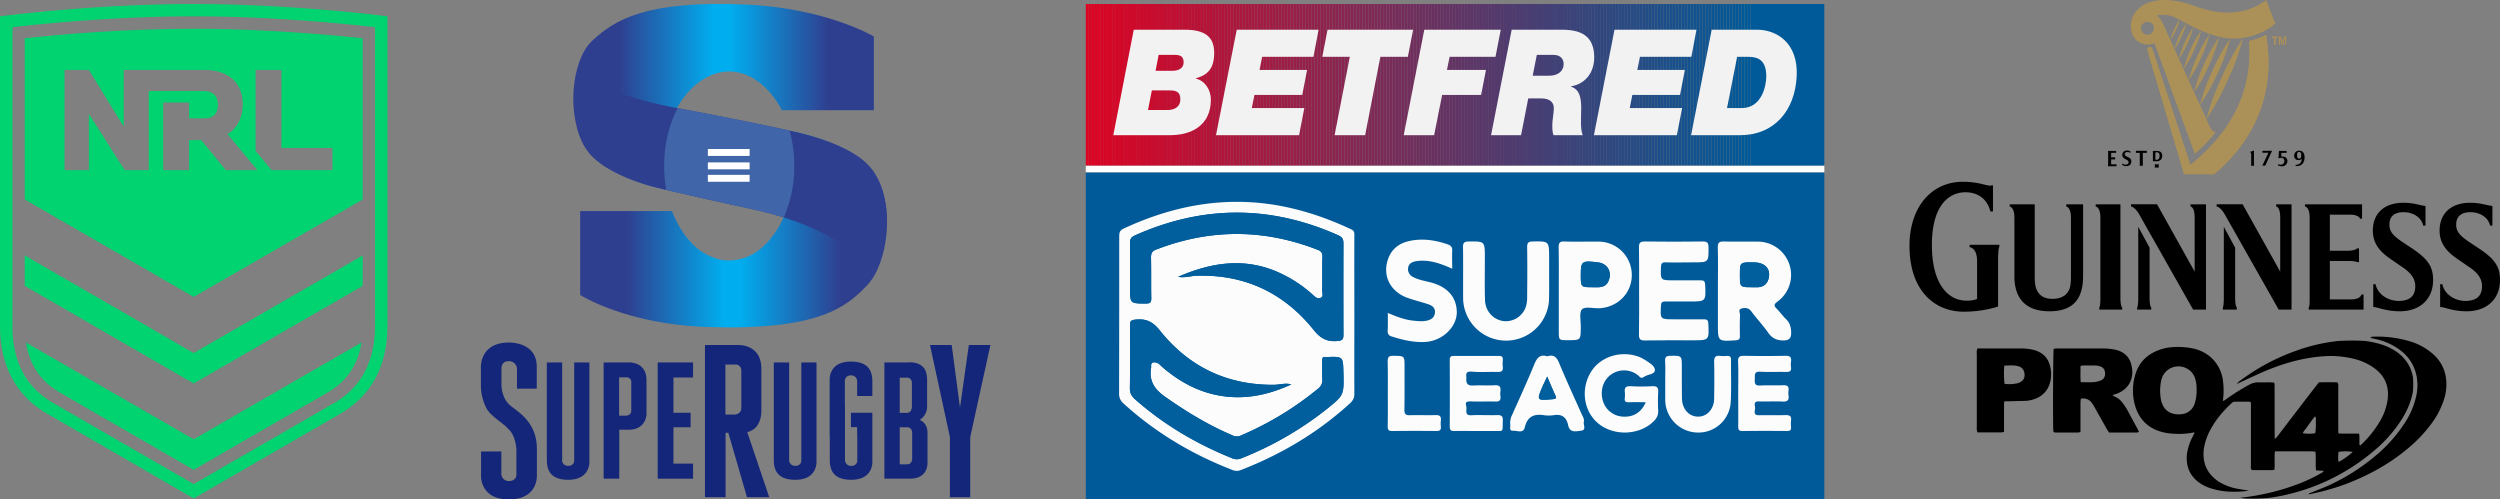 <svg xmlns="http://www.w3.org/2000/svg" xmlns:xlink="http://www.w3.org/1999/xlink" viewBox="0 0 1808.6 361.3"><rect x="0" y="0" width="1808.6" height="361.3" fill="#808080" stroke="none"/><defs><style>.a{fill:#fff;}.b{fill:none;}.c{fill:#005a99;}.d{clip-path:url(#a);}.e{fill:#dd0423;}.f{fill:#dc0424;}.g{fill:#db0524;}.h{fill:#da0525;}.i{fill:#d90625;}.j{fill:#d80626;}.k{fill:#d70626;}.l{fill:#d60727;}.m{fill:#d50727;}.n{fill:#d40828;}.o{fill:#d30828;}.p{fill:#d20829;}.q{fill:#d10929;}.r{fill:#d0092a;}.s{fill:#cf092b;}.t{fill:#ce0a2b;}.u{fill:#cd0a2c;}.v{fill:#cc0b2c;}.w{fill:#cb0b2d;}.x{fill:#ca0b2d;}.y{fill:#c90c2e;}.z{fill:#c80c2e;}.aa{fill:#c70d2f;}.ab{fill:#c60d2f;}.ac{fill:#c50d30;}.ad{fill:#c40e30;}.ae{fill:#c30e31;}.af{fill:#c20f31;}.ag{fill:#c10f32;}.ah{fill:#c00f33;}.ai{fill:#bf1033;}.aj{fill:#be1034;}.ak{fill:#bd1134;}.al{fill:#bc1135;}.am{fill:#bb1135;}.an{fill:#ba1236;}.ao{fill:#b91236;}.ap{fill:#b81237;}.aq{fill:#b71337;}.ar{fill:#b61338;}.as{fill:#b51438;}.at{fill:#b41439;}.au{fill:#b3143a;}.av{fill:#b2153a;}.aw{fill:#b1153b;}.ax{fill:#b0163b;}.ay{fill:#af163c;}.az{fill:#ae163c;}.ba{fill:#ad173d;}.bb{fill:#ac173d;}.bc{fill:#ab183e;}.bd{fill:#aa183e;}.be{fill:#a9183f;}.bf{fill:#a8193f;}.bg{fill:#a71940;}.bh{fill:#a61a41;}.bi{fill:#a51a41;}.bj{fill:#a41a42;}.bk{fill:#a31b42;}.bl{fill:#a21b43;}.bm{fill:#a11b43;}.bn{fill:#a01c44;}.bo{fill:#9f1c44;}.bp{fill:#9e1d45;}.bq{fill:#9d1d45;}.br{fill:#9c1d46;}.bs{fill:#9b1e46;}.bt{fill:#9a1e47;}.bu{fill:#991f47;}.bv{fill:#981f48;}.bw{fill:#971f49;}.bx{fill:#962049;}.by{fill:#95204a;}.bz{fill:#94214a;}.ca{fill:#93214b;}.cb{fill:#92214b;}.cc{fill:#91224c;}.cd{fill:#90224c;}.ce{fill:#8f224d;}.cf{fill:#8e234d;}.cg{fill:#8d234e;}.ch{fill:#8c244e;}.ci{fill:#8b244f;}.cj{fill:#8a2450;}.ck{fill:#892550;}.cl{fill:#882551;}.cm{fill:#872651;}.cn{fill:#862652;}.co{fill:#852652;}.cp{fill:#842753;}.cq{fill:#832753;}.cr{fill:#822854;}.cs{fill:#812854;}.ct{fill:#802855;}.cu{fill:#7f2955;}.cv{fill:#7e2956;}.cw{fill:#7d2a56;}.cx{fill:#7c2a57;}.cy{fill:#7b2a58;}.cz{fill:#7a2b58;}.da{fill:#792b59;}.db{fill:#782b59;}.dc{fill:#772c5a;}.dd{fill:#762c5a;}.de{fill:#752d5b;}.df{fill:#742d5b;}.dg{fill:#732d5c;}.dh{fill:#722e5c;}.di{fill:#712e5d;}.dj{fill:#702f5d;}.dk{fill:#6f2f5e;}.dl{fill:#6d2f5f;}.dm{fill:#6c305f;}.dn{fill:#6b3060;}.do{fill:#6a3160;}.dp{fill:#693161;}.dq{fill:#683161;}.dr{fill:#673262;}.ds{fill:#663262;}.dt{fill:#653363;}.du{fill:#643363;}.dv{fill:#633364;}.dw{fill:#623464;}.dx{fill:#613465;}.dy{fill:#603466;}.dz{fill:#5f3566;}.ea{fill:#5e3567;}.eb{fill:#5d3667;}.ec{fill:#5c3668;}.ed{fill:#5b3668;}.ee{fill:#5a3769;}.ef{fill:#593769;}.eg{fill:#58386a;}.eh{fill:#57386a;}.ei{fill:#56386b;}.ej{fill:#55396b;}.ek{fill:#54396c;}.el{fill:#533a6c;}.em{fill:#523a6d;}.en{fill:#513a6e;}.eo{fill:#503b6e;}.ep{fill:#4f3b6f;}.eq{fill:#4e3c6f;}.er{fill:#4d3c70;}.es{fill:#4c3c70;}.et{fill:#4b3d71;}.eu{fill:#4a3d71;}.ev{fill:#493d72;}.ew{fill:#483e72;}.ex{fill:#473e73;}.ey{fill:#463f73;}.ez{fill:#453f74;}.fa{fill:#443f75;}.fb{fill:#434075;}.fc{fill:#424076;}.fd{fill:#414176;}.fe{fill:#404177;}.ff{fill:#3f4177;}.fg{fill:#3e4278;}.fh{fill:#3d4278;}.fi{fill:#3c4379;}.fj{fill:#3b4379;}.fk{fill:#3a437a;}.fl{fill:#39447a;}.fm{fill:#38447b;}.fn{fill:#37457c;}.fo{fill:#36457c;}.fp{fill:#35457d;}.fq{fill:#34467d;}.fr{fill:#33467e;}.fs{fill:#32467e;}.ft{fill:#31477f;}.fu{fill:#30477f;}.fv{fill:#2f4880;}.fw{fill:#2e4880;}.fx{fill:#2d4881;}.fy{fill:#2c4981;}.fz{fill:#2b4982;}.ga{fill:#2a4a82;}.gb{fill:#294a83;}.gc{fill:#284a84;}.gd{fill:#274b84;}.ge{fill:#264b85;}.gf{fill:#254c85;}.gg{fill:#244c86;}.gh{fill:#234c86;}.gi{fill:#224d87;}.gj{fill:#214d87;}.gk{fill:#204d88;}.gl{fill:#1f4e88;}.gm{fill:#1e4e89;}.gn{fill:#1d4f89;}.go{fill:#1c4f8a;}.gp{fill:#1b4f8b;}.gq{fill:#1a508b;}.gr{fill:#19508c;}.gs{fill:#18518c;}.gt{fill:#17518d;}.gu{fill:#16518d;}.gv{fill:#15528e;}.gw{fill:#14528e;}.gx{fill:#13538f;}.gy{fill:#12538f;}.gz{fill:#115390;}.ha{fill:#105490;}.hb{fill:#0f5491;}.hc{fill:#0e5591;}.hd{fill:#0d5592;}.he{fill:#0c5593;}.hf{fill:#0b5693;}.hg{fill:#0a5694;}.hh{fill:#095694;}.hi{fill:#085795;}.hj{fill:#075795;}.hk{fill:#065896;}.hl{fill:#055896;}.hm{fill:#045897;}.hn{fill:#035997;}.ho{fill:#025998;}.hp{fill:#015a98;}.hq{fill:#f2f2f2;}.hr{fill:#fcfcfd;}.hs{fill:#025f9e;}.ht{fill:#00d370;fill-rule:evenodd;}.hu{fill:url(#b);}.hv{fill:url(#c);}.hw{fill:url(#d);}.hx{fill:#4066a9;}.hy{fill:#142679;}.hz{fill:#ab9157;}.ia{mask:url(#e);}</style><clipPath id="a"><rect class="b" x="785.5" y="2.9" width="534.3" height="116.86"/></clipPath><linearGradient id="b" x1="414.79" y1="70.08" x2="632.24" y2="70.08" gradientUnits="userSpaceOnUse"><stop offset="0.15" stop-color="#2f3f8f"/><stop offset="0.47" stop-color="#00aeef"/><stop offset="0.5" stop-color="#00aeef"/><stop offset="0.52" stop-color="#00aeef"/><stop offset="0.85" stop-color="#2f3f8f"/></linearGradient><linearGradient id="c" x1="419.73" y1="165.74" x2="641.74" y2="165.74" xlink:href="#b"/><linearGradient id="d" x1="416.15" y1="122.83" x2="641.69" y2="122.83" gradientUnits="userSpaceOnUse"><stop offset="0.15" stop-color="#2f3f8f"/><stop offset="0.85" stop-color="#2f3f8f"/></linearGradient><mask id="e" x="1543.01" y="246.3" width="202.99" height="114.74" maskUnits="userSpaceOnUse"><polygon class="a" points="1543 246.3 1746 246.3 1746 361 1543 361 1543 246.3"/></mask></defs><title>Asset 2</title><rect class="c" x="785.5" y="124.7" width="534.3" height="236.56"/><rect class="a" x="785.5" y="119.7" width="534.3" height="4.96"/><g class="d"><path class="e" d="M785.5,2.9v0Z"/><rect class="e" x="785.5" y="2.9" width="2.2" height="116.86"/><rect class="f" x="787.7" y="2.9" width="2.2" height="116.86"/><rect class="g" x="789.9" y="2.9" width="2.2" height="116.86"/><rect class="h" x="792.1" y="2.9" width="2.2" height="116.86"/><rect class="i" x="794.2" y="2.9" width="2.2" height="116.86"/><rect class="j" x="796.4" y="2.9" width="2.2" height="116.86"/><rect class="k" x="798.6" y="2.9" width="2.2" height="116.86"/><rect class="l" x="800.8" y="2.9" width="2.2" height="116.86"/><rect class="m" x="802.9" y="2.9" width="2.2" height="116.86"/><rect class="n" x="805.1" y="2.9" width="2.2" height="116.86"/><rect class="o" x="807.3" y="2.9" width="2.2" height="116.86"/><rect class="p" x="809.5" y="2.9" width="2.2" height="116.86"/><rect class="q" x="811.6" y="2.9" width="2.2" height="116.86"/><rect class="r" x="813.8" y="2.9" width="2.2" height="116.86"/><rect class="s" x="816" y="2.9" width="2.2" height="116.86"/><rect class="t" x="818.2" y="2.9" width="2.2" height="116.86"/><rect class="u" x="820.3" y="2.9" width="2.2" height="116.86"/><rect class="v" x="822.5" y="2.9" width="2.2" height="116.86"/><rect class="w" x="824.7" y="2.9" width="2.2" height="116.86"/><rect class="x" x="826.9" y="2.9" width="2.2" height="116.86"/><rect class="y" x="829.1" y="2.9" width="2.2" height="116.86"/><rect class="z" x="831.2" y="2.9" width="2.2" height="116.86"/><rect class="aa" x="833.4" y="2.9" width="2.2" height="116.86"/><rect class="ab" x="835.6" y="2.9" width="2.2" height="116.86"/><rect class="ac" x="837.8" y="2.9" width="2.2" height="116.86"/><rect class="ad" x="839.9" y="2.9" width="2.2" height="116.86"/><rect class="ae" x="842.1" y="2.9" width="2.2" height="116.86"/><rect class="af" x="844.3" y="2.9" width="2.2" height="116.86"/><rect class="ag" x="846.5" y="2.9" width="2.2" height="116.86"/><rect class="ah" x="848.6" y="2.9" width="2.2" height="116.86"/><rect class="ai" x="850.8" y="2.9" width="2.2" height="116.86"/><rect class="aj" x="853" y="2.9" width="2.2" height="116.86"/><rect class="ak" x="855.2" y="2.9" width="2.2" height="116.86"/><rect class="al" x="857.3" y="2.9" width="2.2" height="116.86"/><rect class="am" x="859.5" y="2.9" width="2.2" height="116.86"/><rect class="an" x="861.7" y="2.9" width="2.2" height="116.86"/><rect class="ao" x="863.9" y="2.9" width="2.2" height="116.86"/><rect class="ap" x="866" y="2.9" width="2.2" height="116.86"/><rect class="aq" x="868.2" y="2.9" width="2.2" height="116.86"/><rect class="ar" x="870.4" y="2.9" width="2.2" height="116.86"/><rect class="as" x="872.6" y="2.9" width="2.2" height="116.86"/><rect class="at" x="874.7" y="2.9" width="2.2" height="116.86"/><rect class="au" x="876.9" y="2.9" width="2.2" height="116.86"/><rect class="av" x="879.1" y="2.9" width="2.2" height="116.86"/><rect class="aw" x="881.3" y="2.9" width="2.2" height="116.86"/><rect class="ax" x="883.4" y="2.9" width="2.2" height="116.86"/><rect class="ay" x="885.6" y="2.9" width="2.2" height="116.86"/><rect class="az" x="887.8" y="2.9" width="2.2" height="116.86"/><rect class="ba" x="890" y="2.9" width="2.2" height="116.86"/><rect class="bb" x="892.2" y="2.9" width="2.2" height="116.86"/><rect class="bc" x="894.3" y="2.9" width="2.2" height="116.86"/><rect class="bd" x="896.5" y="2.9" width="2.2" height="116.86"/><rect class="be" x="898.7" y="2.9" width="2.2" height="116.86"/><rect class="bf" x="900.9" y="2.9" width="2.2" height="116.86"/><rect class="bg" x="903" y="2.9" width="2.2" height="116.86"/><rect class="bh" x="905.2" y="2.9" width="2.2" height="116.86"/><rect class="bi" x="907.4" y="2.9" width="2.2" height="116.86"/><rect class="bj" x="909.6" y="2.9" width="2.2" height="116.86"/><rect class="bk" x="911.7" y="2.9" width="2.2" height="116.86"/><rect class="bl" x="913.9" y="2.9" width="2.2" height="116.86"/><rect class="bm" x="916.1" y="2.9" width="2.2" height="116.86"/><rect class="bn" x="918.3" y="2.9" width="2.2" height="116.86"/><rect class="bo" x="920.4" y="2.9" width="2.2" height="116.86"/><rect class="bp" x="922.6" y="2.9" width="2.2" height="116.86"/><rect class="bq" x="924.8" y="2.9" width="2.2" height="116.86"/><rect class="br" x="927" y="2.9" width="2.2" height="116.86"/><rect class="bs" x="929.1" y="2.9" width="2.2" height="116.86"/><rect class="bt" x="931.3" y="2.9" width="2.2" height="116.86"/><rect class="bu" x="933.5" y="2.9" width="2.2" height="116.86"/><rect class="bv" x="935.7" y="2.9" width="2.2" height="116.86"/><rect class="bw" x="937.8" y="2.9" width="2.2" height="116.86"/><rect class="bx" x="940" y="2.9" width="2.2" height="116.86"/><rect class="by" x="942.2" y="2.9" width="2.2" height="116.86"/><rect class="bz" x="944.4" y="2.9" width="2.2" height="116.86"/><rect class="ca" x="946.5" y="2.9" width="2.2" height="116.86"/><rect class="cb" x="948.7" y="2.9" width="2.2" height="116.86"/><rect class="cc" x="950.9" y="2.9" width="2.2" height="116.86"/><rect class="cd" x="953.1" y="2.9" width="2.2" height="116.86"/><rect class="ce" x="955.3" y="2.9" width="2.2" height="116.86"/><rect class="cf" x="957.4" y="2.9" width="2.2" height="116.86"/><rect class="cg" x="959.6" y="2.9" width="2.2" height="116.86"/><rect class="ch" x="961.8" y="2.9" width="2.2" height="116.86"/><rect class="ci" x="964" y="2.9" width="2.2" height="116.86"/><rect class="cj" x="966.1" y="2.9" width="2.2" height="116.86"/><rect class="ck" x="968.3" y="2.9" width="2.2" height="116.86"/><rect class="cl" x="970.5" y="2.9" width="2.2" height="116.86"/><rect class="cm" x="972.7" y="2.9" width="2.2" height="116.86"/><rect class="cn" x="974.8" y="2.9" width="2.2" height="116.86"/><rect class="co" x="977" y="2.9" width="2.2" height="116.86"/><rect class="cp" x="979.2" y="2.9" width="2.2" height="116.86"/><rect class="cq" x="981.4" y="2.9" width="2.2" height="116.86"/><rect class="cr" x="983.5" y="2.9" width="2.2" height="116.86"/><rect class="cs" x="985.7" y="2.9" width="2.2" height="116.86"/><rect class="ct" x="987.9" y="2.9" width="2.2" height="116.86"/><rect class="cu" x="990.1" y="2.9" width="2.2" height="116.86"/><rect class="cv" x="992.2" y="2.9" width="2.2" height="116.86"/><rect class="cw" x="994.4" y="2.9" width="2.2" height="116.86"/><rect class="cx" x="996.6" y="2.9" width="2.2" height="116.86"/><rect class="cy" x="998.8" y="2.9" width="2.2" height="116.86"/><rect class="cz" x="1000.9" y="2.9" width="2.2" height="116.86"/><rect class="da" x="1003.1" y="2.9" width="2.2" height="116.86"/><rect class="db" x="1005.3" y="2.9" width="2.2" height="116.86"/><rect class="dc" x="1007.5" y="2.9" width="2.2" height="116.86"/><rect class="dd" x="1009.7" y="2.9" width="2.2" height="116.86"/><rect class="de" x="1011.8" y="2.9" width="2.2" height="116.86"/><rect class="df" x="1014" y="2.9" width="2.2" height="116.86"/><rect class="dg" x="1016.2" y="2.9" width="2.2" height="116.86"/><rect class="dh" x="1018.4" y="2.9" width="2.2" height="116.86"/><rect class="di" x="1020.5" y="2.9" width="2.2" height="116.86"/><rect class="dj" x="1022.7" y="2.9" width="2.2" height="116.86"/><rect class="dk" x="1024.9" y="2.9" width="2.2" height="116.86"/><rect class="dl" x="1027.1" y="2.9" width="2.2" height="116.86"/><rect class="dm" x="1029.2" y="2.9" width="2.2" height="116.86"/><rect class="dn" x="1031.4" y="2.9" width="2.2" height="116.86"/><rect class="do" x="1033.6" y="2.9" width="2.2" height="116.86"/><rect class="dp" x="1035.8" y="2.9" width="2.2" height="116.86"/><rect class="dq" x="1037.9" y="2.9" width="2.2" height="116.86"/><rect class="dr" x="1040.1" y="2.9" width="2.2" height="116.86"/><rect class="ds" x="1042.3" y="2.9" width="2.2" height="116.86"/><rect class="dt" x="1044.5" y="2.9" width="2.2" height="116.86"/><rect class="du" x="1046.6" y="2.9" width="2.2" height="116.86"/><rect class="dv" x="1048.8" y="2.9" width="2.2" height="116.86"/><rect class="dw" x="1051" y="2.9" width="2.2" height="116.86"/><rect class="dx" x="1053.2" y="2.9" width="2.2" height="116.86"/><rect class="dy" x="1055.3" y="2.9" width="2.2" height="116.86"/><rect class="dz" x="1057.5" y="2.9" width="2.2" height="116.86"/><rect class="ea" x="1059.7" y="2.9" width="2.2" height="116.86"/><rect class="eb" x="1061.9" y="2.9" width="2.2" height="116.86"/><rect class="ec" x="1064" y="2.9" width="2.2" height="116.86"/><rect class="ed" x="1066.2" y="2.9" width="2.2" height="116.86"/><rect class="ee" x="1068.4" y="2.9" width="2.2" height="116.86"/><rect class="ef" x="1070.6" y="2.9" width="2.2" height="116.86"/><rect class="eg" x="1072.8" y="2.9" width="2.2" height="116.86"/><rect class="eh" x="1074.9" y="2.9" width="2.2" height="116.86"/><rect class="ei" x="1077.1" y="2.9" width="2.2" height="116.86"/><rect class="ej" x="1079.3" y="2.9" width="2.2" height="116.86"/><rect class="ek" x="1081.5" y="2.9" width="2.2" height="116.86"/><rect class="el" x="1083.6" y="2.9" width="2.2" height="116.86"/><rect class="em" x="1085.8" y="2.9" width="2.2" height="116.86"/><rect class="en" x="1088" y="2.9" width="2.2" height="116.86"/><rect class="eo" x="1090.2" y="2.9" width="2.2" height="116.86"/><rect class="ep" x="1092.3" y="2.9" width="2.2" height="116.86"/><rect class="eq" x="1094.5" y="2.9" width="2.2" height="116.86"/><rect class="er" x="1096.7" y="2.9" width="2.2" height="116.86"/><rect class="es" x="1098.9" y="2.9" width="2.2" height="116.86"/><rect class="et" x="1101" y="2.9" width="2.2" height="116.86"/><rect class="eu" x="1103.2" y="2.9" width="2.2" height="116.86"/><rect class="ev" x="1105.4" y="2.9" width="2.2" height="116.86"/><rect class="ew" x="1107.6" y="2.9" width="2.2" height="116.86"/><rect class="ex" x="1109.7" y="2.9" width="2.2" height="116.86"/><rect class="ey" x="1111.9" y="2.9" width="2.2" height="116.86"/><rect class="ez" x="1114.1" y="2.9" width="2.2" height="116.86"/><rect class="fa" x="1116.3" y="2.9" width="2.2" height="116.86"/><rect class="fb" x="1118.4" y="2.9" width="2.2" height="116.86"/><rect class="fc" x="1120.6" y="2.9" width="2.2" height="116.86"/><rect class="fd" x="1122.8" y="2.9" width="2.2" height="116.86"/><rect class="fe" x="1125" y="2.9" width="2.2" height="116.86"/><rect class="ff" x="1127.1" y="2.9" width="2.2" height="116.86"/><rect class="fg" x="1129.3" y="2.9" width="2.2" height="116.86"/><rect class="fh" x="1131.5" y="2.9" width="2.2" height="116.86"/><rect class="fi" x="1133.7" y="2.9" width="2.2" height="116.86"/><rect class="fj" x="1135.9" y="2.9" width="2.2" height="116.86"/><rect class="fk" x="1138" y="2.9" width="2.2" height="116.86"/><rect class="fl" x="1140.2" y="2.9" width="2.2" height="116.86"/><rect class="fm" x="1142.4" y="2.9" width="2.2" height="116.86"/><rect class="fn" x="1144.6" y="2.9" width="2.2" height="116.86"/><rect class="fo" x="1146.7" y="2.9" width="2.2" height="116.86"/><rect class="fp" x="1148.9" y="2.9" width="2.2" height="116.86"/><rect class="fq" x="1151.1" y="2.9" width="2.2" height="116.86"/><rect class="fr" x="1153.3" y="2.9" width="2.2" height="116.86"/><rect class="fs" x="1155.4" y="2.9" width="2.2" height="116.86"/><rect class="ft" x="1157.6" y="2.9" width="2.2" height="116.86"/><rect class="fu" x="1159.8" y="2.9" width="2.2" height="116.86"/><rect class="fv" x="1162" y="2.9" width="2.2" height="116.86"/><rect class="fw" x="1164.1" y="2.9" width="2.2" height="116.86"/><rect class="fx" x="1166.3" y="2.9" width="2.2" height="116.86"/><rect class="fy" x="1168.5" y="2.9" width="2.2" height="116.86"/><rect class="fz" x="1170.7" y="2.9" width="2.2" height="116.86"/><rect class="ga" x="1172.8" y="2.9" width="2.2" height="116.86"/><rect class="gb" x="1175" y="2.9" width="2.2" height="116.86"/><rect class="gc" x="1177.2" y="2.9" width="2.2" height="116.86"/><rect class="gd" x="1179.4" y="2.9" width="2.2" height="116.86"/><rect class="ge" x="1181.5" y="2.9" width="2.2" height="116.86"/><rect class="gf" x="1183.7" y="2.9" width="2.2" height="116.86"/><rect class="gg" x="1185.9" y="2.9" width="2.2" height="116.86"/><rect class="gh" x="1188.1" y="2.9" width="2.2" height="116.86"/><rect class="gi" x="1190.2" y="2.9" width="2.2" height="116.86"/><rect class="gj" x="1192.4" y="2.9" width="2.2" height="116.86"/><rect class="gk" x="1194.6" y="2.9" width="2.2" height="116.86"/><rect class="gl" x="1196.8" y="2.9" width="2.2" height="116.86"/><rect class="gm" x="1199" y="2.9" width="2.2" height="116.86"/><rect class="gn" x="1201.1" y="2.9" width="2.2" height="116.86"/><rect class="go" x="1203.3" y="2.9" width="2.2" height="116.86"/><rect class="gp" x="1205.5" y="2.9" width="2.2" height="116.86"/><rect class="gq" x="1207.7" y="2.9" width="2.2" height="116.86"/><rect class="gr" x="1209.8" y="2.9" width="2.2" height="116.86"/><rect class="gs" x="1212" y="2.9" width="2.2" height="116.86"/><rect class="gt" x="1214.2" y="2.9" width="2.2" height="116.86"/><rect class="gu" x="1216.4" y="2.9" width="2.2" height="116.86"/><rect class="gv" x="1218.5" y="2.9" width="2.2" height="116.86"/><rect class="gw" x="1220.7" y="2.9" width="2.2" height="116.86"/><rect class="gx" x="1222.9" y="2.9" width="2.2" height="116.86"/><rect class="gy" x="1225.1" y="2.9" width="2.2" height="116.86"/><rect class="gz" x="1227.2" y="2.9" width="2.2" height="116.86"/><rect class="ha" x="1229.4" y="2.9" width="2.2" height="116.86"/><rect class="hb" x="1231.6" y="2.9" width="2.2" height="116.86"/><rect class="hc" x="1233.8" y="2.9" width="2.2" height="116.86"/><rect class="hd" x="1235.9" y="2.9" width="2.2" height="116.86"/><rect class="he" x="1238.1" y="2.9" width="2.2" height="116.86"/><rect class="hf" x="1240.3" y="2.9" width="2.2" height="116.86"/><rect class="hg" x="1242.5" y="2.9" width="2.2" height="116.86"/><rect class="hh" x="1244.6" y="2.9" width="2.2" height="116.86"/><rect class="hi" x="1246.8" y="2.9" width="2.2" height="116.86"/><rect class="hj" x="1249" y="2.9" width="2.2" height="116.86"/><rect class="hk" x="1251.2" y="2.9" width="2.2" height="116.86"/><rect class="hl" x="1253.4" y="2.9" width="2.2" height="116.86"/><rect class="hm" x="1255.5" y="2.9" width="2.2" height="116.86"/><rect class="hn" x="1257.7" y="2.9" width="2.2" height="116.86"/><rect class="ho" x="1259.9" y="2.9" width="2.2" height="116.86"/><rect class="hp" x="1262.1" y="2.9" width="2.2" height="116.86"/><rect class="c" x="1264.2" y="2.9" width="2.2" height="116.86"/><rect class="c" x="1266.4" y="2.9" width="53.4" height="116.86"/></g><path class="hq" d="M820.2,21.5h36.9c15.5,0,21.3,5.8,21.3,16.8s-4.5,15.9-13.1,18.3h-.1v.3c6.6,1.5,10.8,8.2,10.8,15.2,0,18.4-13.8,25.7-29.5,25.7H805.4Zm10.3,58.1h14.1c3.9,0,9.3-1.5,9.3-7.7s-3.9-6.5-8.5-6.5H833.3ZM836,51.2h12.4c3.5,0,7.9-1.4,7.9-6.1s-2.9-5.4-6.8-5.4H838.2Z"/><path class="hq" d="M894.7,21.5h59.2l-3.7,19.6H913.1l-1.9,9.5h34.4l-3.5,18.1H907.5l-1.9,9.5h38l-3.8,19.6H879.7Z"/><path class="hq" d="M976.5,41.1H956.6l3.8-19.6h61.9l-3.8,19.6H998.6l-11,56.7H965.5Z"/><path class="hq" d="M1030.4,21.5h55.3l-3.8,19.6h-33.2l-1.9,9.5H1075l-3.5,18.1h-28.2l-5.8,29.1h-22Z"/><path class="hq" d="M1093.6,21.5h36.3c13.2,0,23.4,3.9,23.4,20,0,11.1-6.4,19.2-16.8,21v.2c6.5,2,7.4,8.5,7.4,15.6s-.8,15,1.1,19.5h-21.1c-.8-2-.9-4.1-.9-7.5s1.1-8.3,1.1-12.2-2.8-6.9-9-6.9h-9.5l-5.2,26.6h-21.7Zm15.2,33.3h11.7c7.3,0,10.7-3.9,10.7-8.5,0-3-1.7-6.6-7.4-6.6h-12Z"/><path class="hq" d="M1168,21.5h59.3l-3.7,19.6h-37.2l-1.9,9.5h34.4l-3.5,18.1h-34.5l-1.9,9.5h37.9l-3.8,19.6h-60Z"/><path class="hq" d="M1238.3,21.5h33c13.2,0,29.7,8.8,28.5,33.6s-16.1,42.7-41,42.7h-35.4Zm11.1,56.7H1260c14.4,0,17.8-15.9,17.8-22.9,0-11.5-5.6-14.2-13-14.2h-8.1Z"/><path class="hr" d="M979.8,228.2c0,18.8-.1,37.6,0,56.4.1,3.2-1,5.2-3.3,7.3-23.1,21.1-49.6,36.8-78.7,48.1a7.9,7.9,0,0,1-6.2,0c-29.2-11.3-55.6-27-78.8-48.1a8.9,8.9,0,0,1-3.2-7.3q.1-56.7.1-113.4c0-2.6.2-4.4,3.1-5.8,30.1-14,61.5-21.4,94.9-18.9,24.6,1.9,47.6,9,69.8,19.4,2.5,1.1,2.3,2.9,2.3,4.8C979.7,189.9,979.8,209,979.8,228.2ZM852.2,200.3c5.2.8,9-.6,13-.8,34.9-1.2,63.4,12.1,85.1,39.1,4.9,6.2,9.7,8.8,17.3,8.1,3.6-.3,4.3-1.3,4.3-4.6q-.1-33,0-66c0-3.1-.9-4.6-3.8-5.9q-73.5-32.8-147,.1c-2.7,1.2-3.7,2.6-3.6,5.5.1,10.8,0,21.7,0,32.5s0,11.3,11.5,11.3c3.1,0,3.9-.9,3.9-3.9-.2-9.9,0-19.7-.2-29.5,0-2.9.7-4.5,3.6-5.6q58.5-22.7,116.9.1c2.5.9,3.5,2.2,3.5,5-.3,8.2,0,16.4-.2,24.5,0,1.8,1.3,4.3-1.2,5.3s-4-.8-5.6-2.3a94.9,94.9,0,0,0-28.2-17.6C898.1,186.5,875.5,190.2,852.2,200.3Zm82,77.8c-4.2-1.2-8.4.2-12.6.3-33.9.2-61.5-13-82.5-39.3-5-6.3-9.9-8.7-17.5-7.9-3.1.3-4.2.9-4.1,4.2.1,15.1.1,30.3-.1,45.5,0,3.5,1.2,5.7,3.8,8,20.8,18.4,44.4,32.2,70.1,42.6a8.4,8.4,0,0,0,7.1-.1,242.6,242.6,0,0,0,61.2-35.3c12.7-10.2,12.7-10.2,12.3-26.5-.3-11.8-.3-11.7-12-11.3-2.5,0-3.5.6-3.4,3.3s-.1,8.3.1,12.5a7.6,7.6,0,0,1-3.2,7.2,228.4,228.4,0,0,1-55.8,33.8,6.9,6.9,0,0,1-6.1-.2c-17.4-7.4-33.4-17.1-48.8-28-7.8-5.5-11.6-11.7-9.9-21.1v-.5c-.4-3.9,2.1-3.7,4.4-2.7s2.3,1.8,3.5,2.8c13.7,11.8,29.1,19.8,47.4,21.6C904.4,288.6,919.6,284.8,934.2,278.1Z"/><path class="hr" d="M1242.8,210.3c0-10.5.2-21-.1-31.4,0-3.4,1.1-4.2,4.3-4.2,8.1.2,16.3,0,24.4.1a24.1,24.1,0,0,1,23,16.2,23.8,23.8,0,0,1-8.4,27.1c-2.5,1.9-3,2.9-.7,5.2s4.5,5.4,7,7.8,3.4,5.6,3.5,9.3-.9,5.9-5.6,5.9-8-1.5-10.8-5.3c-3.8-5.5-8.4-10.3-12.4-15.7-2-2.7-4.5-2.8-7.1-2.1s-1.1,3.1-1.1,4.7c-.2,5-.2,10-.1,15,.1,2.3-.6,3.1-3,3.3-12.9.8-12.9.9-12.9-11.9Zm15.9-11.6c0,9.1,0,9.1,8.9,9.1h4.5c4.4-.4,6.9-3.1,7.6-7.3,1.1-6.5-3.2-10.6-10.8-10.7C1258.7,189.7,1258.7,189.7,1258.7,198.7Z"/><path class="hr" d="M1185.8,210.2c0-10.3.1-20.6-.1-30.9-.1-3.4.6-4.6,4.3-4.6,14,.2,28,.2,41.9,0,3,0,4,.8,4.1,3.9.1,11.3.2,11.2-11.1,11.2-6.6,0-13.3.2-19.9,0-2.7-.1-3.3.9-3.4,3.4-.3,9.6-.4,9.6,9.1,9.6h19.5c2.5-.1,3.3.7,3.4,3.3.5,12,.6,12-11.3,12h-17.5c-2.3,0-3.1.6-3.2,3.1-.5,9.8-.6,9.8,9.4,9.8h21.5c2.5-.1,3.3.7,3.4,3.3.5,11.9.6,11.9-11.4,11.9s-23-.1-34.4.1c-3.6.1-4.5-1.1-4.4-4.5C1185.9,231.2,1185.8,220.7,1185.8,210.2Z"/><path class="hr" d="M1120.7,198.4c0,6.4.1,12.7-.1,19a31.1,31.1,0,0,1-62.1-.7c-.1-12.7.1-25.4-.1-38,0-3.1.9-3.9,4-4,11.8-.1,11.8-.2,11.8,11.6,0,10.1-.2,20.3.1,30.5.2,8.3,5.9,14.5,13.5,15.5a15.3,15.3,0,0,0,16.3-11.2,22.5,22.5,0,0,0,.7-6.4c.1-12,.2-24,0-35.9,0-3,.7-4,3.9-4.1,12-.2,12-.3,12,11.8v11.9Z"/><path class="hr" d="M1127.7,210.5c0-10.5.1-21-.1-31.4,0-3.2.6-4.5,4-4.4,8.4.3,16.7,0,25,.1a24.1,24.1,0,0,1,23.9,23.9c.2,13.1-10,23.6-23.5,24.3h-.5c-4.1.1-9.8-1.4-12,.8s-.8,8.5-.9,12.9c-.1,9.4,0,9.4-9.3,9.4-6.6,0-6.6,0-6.6-6.6Zm15.9-11.6c0,8.9,0,8.9,8.7,8.9h4.5c4.5-.4,6.9-3.1,7.7-7.3s-2.4-9.9-7.9-10.6C1144.4,188.3,1143.6,188.8,1143.6,198.9Z"/><path class="hr" d="M1050.6,194.4c-7.2-3.2-14-5.8-21.5-5.8a24.7,24.7,0,0,0-5.4.5c-2.5.6-4.7,1.8-5,4.8a6.1,6.1,0,0,0,3.6,6.5c4.3,2.3,9.2,2.9,13.8,4.2,11.5,3.3,17.7,10.8,17.8,21.2s-10,20.9-23.1,21.6c-8.3.4-16.2-1.5-24-4a3.6,3.6,0,0,1-2.9-3.9c.2-4.2.1-8.3.1-13.1,6.2,2.6,12.2,5,18.7,5.6,3.1.3,6.2.7,9.4,0s5.7-2.2,6-5.8-2.1-5.2-4.9-6.1c-5-1.7-10.2-2.9-15.2-4.7-11.7-4.4-17.4-14.8-14.4-26.1,2.1-8,7.4-12.9,15.3-14.8,9.7-2.3,19.2-.9,28.5,2.3,2.3.8,3.4,2.1,3.2,4.7C1050.4,185.6,1050.6,189.8,1050.6,194.4Z"/><path class="hr" d="M1190.6,291c-4.2,0-7.9-.2-11.5,0s-4-.8-3.6-3.7a20.4,20.4,0,0,0,0-3.5c-.5-3.4.7-4.6,4.3-4.4a133.6,133.6,0,0,0,15.5,0c3.7-.2,4.5,1.2,4.3,4.5a112.8,112.8,0,0,0,0,13,9.5,9.5,0,0,1-3,7.6c-9.8,10.1-28,11.3-39.5,2.5s-13.7-25.2-6.4-37.5,23.6-16.5,36.6-10.7l3,1.7c2.9,2,7,4.2,6.9,7.3s-5,2.9-7.6,4.7-3.1.2-4.6-1a16.1,16.1,0,0,0-19.1-.8c-5.8,3.8-8.4,11.3-6.5,18.6a15.9,15.9,0,0,0,14.7,12.1C1181.6,301.9,1187.4,298.4,1190.6,291Z"/><path class="hr" d="M1067.3,311.8c-5,0-10-.1-15,0-2.4.1-3.5-.5-3.5-3.3.1-16,.1-31.9,0-47.9,0-2.5.8-3.2,3.2-3.1h32c2.3-.1,3.4.5,3.2,3a20.9,20.9,0,0,0,0,5c.3,3-1.1,3.6-3.8,3.6-6-.2-12,.3-18-.2s-4.4,2.1-4.6,5.4,1.3,4.8,4.8,4.6c5.4-.3,10.7.1,16-.2,3.2-.1,4.2,1.1,3.9,4.1a13.4,13.4,0,0,0,0,4c.3,2.7-.7,3.8-3.6,3.7-5.9-.2-11.7.2-17.5-.1s-3.5,2.4-3.5,4.8-1,5.5,3.6,5.2c6.1-.3,12.3.1,18.5-.1,3.1-.1,4.4.7,4.2,4.1-.3,9,.9,7.2-7.4,7.4Z"/><path class="hr" d="M1257.5,284.5c0-7.7.2-15.3-.1-23-.1-3.4,1.1-4.1,4.3-4.1q15,.3,30,0c3.4-.1,4.4,1.1,4,4.3a13.4,13.4,0,0,0,0,4c.3,2.6-.8,3.4-3.4,3.4-6.3-.2-12.7.2-19-.2-4.4-.2-3.7,2.4-3.8,5.1s-.4,5.2,3.9,4.9,11,0,16.5-.2c3-.1,4.4.7,4,3.9a10.3,10.3,0,0,0,0,3.5c.5,3.5-.9,4.6-4.4,4.4-5.7-.3-11.3.1-17-.1-4.2-.2-2.9,2.8-2.8,4.7s-1.8,5.4,2.8,5.3c6.4-.1,12.7.1,19-.1,3.2-.1,4.7.7,4.2,4.1a22.6,22.6,0,0,0,0,4.5c.2,2.1-.6,2.9-2.8,2.9-10.8-.1-21.7-.1-32.5,0-2.6,0-2.9-1.2-2.9-3.3C1257.6,300.5,1257.5,292.5,1257.5,284.5Z"/><path class="hr" d="M1119.4,257.8c5-1.7,7,1,8.7,5.2,5.1,12.3,10.7,24.4,16.1,36.5.8,1.8,2.1,3.6,1.6,5.7s2.1,5.9-2,6.4-8.2,1.6-9.4-4.2-4.8-8.1-10.7-7a23.6,23.6,0,0,1-6.5,0c-7.3-1.2-12.2.8-14.1,8.7-1.1,4.8-5.5,2.3-8.5,2.5s-1.8-2.7-2-4.4a12.2,12.2,0,0,1,1.4-7.2c5.4-12.1,11-24.2,16-36.5C1111.9,258.9,1114.1,256.1,1119.4,257.8Zm-.1,14.6-3.2,6.8c-4.6,10.7-4.5,10.6,7.2,9.6,2.5-.2,2.8-.9,1.8-3C1123.2,281.8,1121.5,277.6,1119.3,272.4Z"/><path class="hr" d="M1204.7,275.6c0-4.9.2-9.7-.1-14.5-.1-2.9.9-3.6,3.7-3.7,8.4-.1,8.4-.2,8.4,8.3s0,15,.1,22.5,4.8,13,11.4,13.2,11.8-5.3,11.9-13.1.2-17.7,0-26.5c-.1-3.6,1.1-4.8,4.5-4.3a22.6,22.6,0,0,0,4.5,0c2.3-.2,3.3.6,3.2,3-.1,10,.3,20.1-.2,30a23.4,23.4,0,0,1-24.6,22.4,23.8,23.8,0,0,1-22.8-23.8Z"/><path class="hr" d="M1004,284.7c0-7.6.1-15.3-.1-22.9,0-3.1.5-4.5,4.1-4.4,8.1.1,8.1-.1,8.1,8.1,0,10.3.1,20.7-.1,31,0,3,.9,4,4,3.9,6.1-.2,12.3.1,18.5-.1,3-.1,4.2.9,3.9,3.9a16.9,16.9,0,0,0,0,4.5c.2,2.5-1,3.1-3.3,3.1-10.6-.1-21.3-.1-31.9,0-2.9.1-3.3-1.2-3.3-3.6C1004.1,300.4,1004,292.5,1004,284.7Z"/><path class="hs" d="M852.2,200.3c23.3-10.1,45.9-13.8,69.3-4.7a94.9,94.9,0,0,1,28.2,17.6c1.6,1.5,3.3,3.2,5.6,2.3s1.2-3.5,1.2-5.3c.2-8.1-.1-16.3.2-24.5,0-2.8-1-4.1-3.5-5q-58.5-22.8-116.9-.1c-2.9,1.1-3.6,2.7-3.6,5.6.2,9.8,0,19.6.2,29.5,0,3-.8,3.9-3.9,3.9-11.5,0-11.5.2-11.5-11.3s.1-21.7,0-32.5c-.1-2.9.9-4.3,3.6-5.5q73.5-32.9,147-.1c2.9,1.3,3.8,2.8,3.8,5.9q-.1,33,0,66c0,3.3-.7,4.3-4.3,4.6-7.6.7-12.4-1.9-17.3-8.1-21.7-27-50.2-40.3-85.1-39.1C861.2,199.7,857.4,201.1,852.2,200.3Z"/><path class="hs" d="M934.2,278.1c-14.6,6.7-29.8,10.5-46.1,8.9-18.3-1.8-33.7-9.8-47.4-21.6-1.2-1-2.2-2.3-3.5-2.8s-4.8-1.2-4.4,2.7v.5c-1.7,9.4,2.1,15.6,9.9,21.1,15.4,10.9,31.4,20.6,48.8,28a6.9,6.9,0,0,0,6.1.2,228.4,228.4,0,0,0,55.8-33.8,7.6,7.6,0,0,0,3.2-7.2c-.2-4.2.1-8.3-.1-12.5s.9-3.3,3.4-3.3c11.7-.4,11.7-.5,12,11.3.4,16.3.4,16.3-12.3,26.5a242.6,242.6,0,0,1-61.2,35.3,8.4,8.4,0,0,1-7.1.1c-25.7-10.4-49.3-24.2-70.1-42.6-2.6-2.3-3.8-4.5-3.8-8,.2-15.2.2-30.4.1-45.5-.1-3.3,1-3.9,4.1-4.2,7.6-.8,12.5,1.6,17.5,7.9,21,26.3,48.6,39.5,82.5,39.3C925.8,278.3,930,276.9,934.2,278.1Z"/><path class="hs" d="M1258.7,198.7c0-9,0-9,10.2-8.9,7.6.1,11.9,4.2,10.8,10.7-.7,4.2-3.2,6.9-7.6,7.3h-4.5C1258.7,207.8,1258.7,207.8,1258.7,198.7Z"/><path class="hs" d="M1143.6,198.9c0-10.1.8-10.6,13-9,5.5.7,9,5.3,7.9,10.6s-3.2,6.9-7.7,7.3h-4.5C1143.6,207.8,1143.6,207.8,1143.6,198.9Z"/><path class="hs" d="M1119.3,272.4c2.2,5.2,3.9,9.4,5.8,13.4,1,2.1.7,2.8-1.8,3-11.7,1-11.8,1.1-7.2-9.6Z"/><path class="ht" d="M240.5,123.1V107H203.6V50.6H184.9v58.6l11.6,13.9ZM64.3,50.6H46.7v72.5H64.3V83h.4l25.5,40.1h17.4V65.9h39.2c7.3,0,10.8,3.2,10.8,10s-3.6,9.7-9.7,9.7H136.8V74.2H118.1v48.9h18.7V101.4h8.9l17.6,21.7h23l-21.7-26c7.1-4.4,11-12.1,11-21.7,0-15.5-10.5-24.8-27.5-24.8H89.5V90.9h-.4ZM17.9,27.7V144.3l122.2,70.5,122.3-70.5V27.7s-60.7-6.9-122.3-6.9A1182.8,1182.8,0,0,0,17.9,27.7Zm0,157.1v22l122.2,70.6,122.3-70.6v-22L140.1,255.4Zm.9,63c2.6,16.3,10.7,28.2,24.4,36.1l96.9,56,97-56c13.7-7.9,21.8-19.8,24.4-36.1l-121.4,70Zm252.5-12.4v1.4c0,2.2-.1,3.3-.2,5.4-1.6,22.4-11.5,39.1-29.6,49.5L140.1,350.2,38.8,291.7c-18.3-10.5-28.1-26.8-29.6-49.5H9.1c0-2.1-.1-3.2-.1-5.4V139.1H9V19.7s63.6-7.9,131.1-7.9,131.2,7.9,131.2,7.9ZM140.1,2.9C67.2,2.9,0,11.8,0,11.8V235.4c0,29.7,11.9,51.1,34.3,64l105.8,61.2L246,299.4c22.4-12.9,34.3-34.3,34.3-64V11.8S213.1,2.9,140.1,2.9Z"/><path class="hu" d="M632.2,26.4V79.7H565.6s-13.1-28-38.3-28-54.1,32.5-45.4,85.6c0,0-44.7-8.5-58.4-30.3s-10.8-63,5.1-77.7S467,.1,539.5,3.3C598,5.9,632.2,26.4,632.2,26.4Z"/><path class="hv" d="M419.7,213.4V152.7h66.5s2.2,7,8.6,16.4c1.7,2.7,4.1,5.1,6.8,8,4.2,4.5,14.4,11,23.8,11.3,11.5.4,22-3.9,31.2-14.7,17.2-20.1,19.8-47.7,14.7-79.1,0,0,46.2,8.2,60.7,29.5,16.2,24,10.4,66.3-4.5,82.1s-35.2,32.9-115,30.4C453.1,234.8,419.7,213.4,419.7,213.4Z"/><path class="hw" d="M418.4,94.3c-6.1-21.1,2-42.4,2-42.4s13,15.7,69.5,26.3S569,94,575.5,95.5c3.6.9,26.8,5.9,43.7,16.8,13.7,8.8,22,23.6,22.5,47.5,0,0-5.2,28-10.5,33s-13.1-11.2-26.4-19.1-32.8-16.2-59-22c-62-13.6-71.6-16.2-71.6-16.2s-26.6-6.2-42.9-19.8a38.8,38.8,0,0,1-8.9-11A47.4,47.4,0,0,1,418.4,94.3Z"/><path class="hx" d="M567,157.3a91.6,91.6,0,0,0,7.6-37.3,95.2,95.2,0,0,0-3.4-25.5c-10-2.3-33.4-7.3-80.9-16.3-6.2,11.6-9.8,26.1-9.8,41.8a98.8,98.8,0,0,0,1.5,17.4c8.9,2.1,27.2,6.3,63.8,14.3C553.4,153.4,560.5,155.3,567,157.3Z"/><path class="hy" d="M388.3,281.2H374V266.5a5.7,5.7,0,0,0-6-5.2c-5.6,0-5.2,5.3-5.2,5.3v12.7a23.8,23.8,0,0,0,1.3,6.4,16.8,16.8,0,0,0,5.1,7.7c5.5,4.6,19.2,11.8,19.2,31.4V344s1,17.3-20.2,17.3S348,344,348,344V326.6h14.7v16.6a5.3,5.3,0,0,0,5.5,4.8c5.7,0,5.4-4.8,5.4-4.8V325.7s-.2-9.9-5.4-14.9c-.8-.8-1.8-1.9-2.8-2.8-5.1-4.2-11.5-8.4-13.6-12.9a36.1,36.1,0,0,1-3.9-16.7V265.2c0-2.7,1.1-17.4,20.3-17.4,0,0,20.1-.7,20.1,17.4Z"/><path class="hy" d="M406.7,332.9V262.2H395.6v70.7c0,10.7,6.3,14.2,15.5,14.2,16.2,0,15.3-13.3,15.3-13.3V262.2h-11v70.7s.3,4.1-4.3,4.1a4.2,4.2,0,0,1-4.5-4.1"/><path class="hy" d="M570.9,332.9V262.2H559.8v70.7c0,10.7,6.3,14.2,15.6,14.2,16.2,0,15.3-13.3,15.3-13.3V262.2h-11v70.7s.3,4.1-4.3,4.1a4.2,4.2,0,0,1-4.5-4.1"/><path class="hy" d="M467.7,299.4V275c0-13.6-13-12.8-13-12.8h-18v84.1H448V310.9h6.5C467.9,310.9,467.7,299.4,467.7,299.4Zm-15.2,1.3h-4.6V273h5.9a3.3,3.3,0,0,1,2.9,3.5v20.7S456.8,300.7,452.5,300.7Z"/><path class="hy" d="M540.6,312.6c10.6-2.3,10.2-15.1,10.2-15.1V266.8c0-17.9-16.5-17.2-16.5-17.2H510V359.7h14.9V313.1h2l13.5,46.6h16.1Zm-9.8-12.7h-6V263.7h7.7a4.2,4.2,0,0,1,3.8,4.5v27.1S536.5,299.9,530.8,299.9Z"/><polygon class="hy" points="501.4 273.1 501.4 262.2 475.8 262.2 475.8 346.3 501.4 346.3 501.4 335.4 487.2 335.4 487.2 309.1 499.6 309.1 499.6 298.6 487.2 298.6 487.2 273.1 501.4 273.1"/><path class="hy" d="M631.1,316h0V298.6H615.6V309h4.5v7h.1v16.9a3.9,3.9,0,0,1-4.3,4.1,4.2,4.2,0,0,1-4.6-4.1V292.7h-.1V275.8a4,4,0,0,1,4.3-4.2,4.2,4.2,0,0,1,4.6,4.2v10.7h11V275.8c0-10.7-6.3-14.2-15.6-14.2-16.2,0-15.3,13.2-15.3,13.2v17.9h0V316h.1v16.9c0,10.7,6.3,14.2,15.5,14.2,16.3,0,15.3-13.3,15.3-13.3Z"/><path class="hy" d="M671,334.2V313.1c0-7.6-5.7-9.3-5.7-9.3a11.2,11.2,0,0,0,5.4-9.2V275.1c0-3.7-.7-6.7-2.1-8.6-3.8-5.2-11.3-4.3-11.3-4.3H639.8v84.1h18.5C672.1,346.3,671,334.2,671,334.2Zm-20.1-61h5.8s3,.2,3,4V294s.2,4.7-3.8,4.7h-5Zm5.4,62.7h-5.4V309.1h6s3,.3,3,4.2v17.6S660.4,335.9,656.3,335.9Z"/><polygon class="hy" points="672.8 249.6 688.5 249.6 694.5 294.9 700.9 249.6 716.5 249.6 701.9 316.2 701.9 359.7 687.2 359.7 687.2 316.2 672.8 249.6"/><rect class="a" x="512.1" y="107.8" width="30.2" height="4.99"/><rect class="a" x="512.1" y="117.5" width="30.2" height="4.99"/><rect class="a" x="512.1" y="126.5" width="30.2" height="4.99"/><path d="M1628.5,119.9a11.5,11.5,0,0,0,.1-1.8v-6.5a2,2,0,0,0-.9-1.7l2.9-1v9.2a11.5,11.5,0,0,0,.1,1.8h-2.2"/><path d="M1636.6,119.9l4.5-9.4h-4.4v-1.4h7l-4.9,10.7h-2.2"/><path d="M1650.3,120.2a6.4,6.4,0,0,1-2.3-.5v-.9a5.6,5.6,0,0,0,2.3.3,2.5,2.5,0,0,0,2.3-2.5,2.2,2.2,0,0,0-2.5-2.4l-1.8.3.4-5.3h5.5v1.4h-3.8v2.7h1.3a3.1,3.1,0,0,1,3.1,3.2c0,2.2-1.7,3.9-4.4,3.9"/><path d="M1667.2,113.4c-.1-2.9-1.6-4.6-4.3-4.4a3.6,3.6,0,0,0-3.2,4c.2,1.9,1.5,3,3.7,2.8a2.8,2.8,0,0,0,1.8-.9c-.1,2.7-1.7,4.4-4.5,4.3v.9C1664.3,120.6,1667.4,118.4,1667.2,113.4Zm-3.9,1.4c-1.1,0-1.5-1-1.5-2.4s.1-2.5,1.5-2.5,1.5,1.6,1.5,2.4S1664.8,114.8,1663.3,114.8Z"/><path class="hz" d="M1601.8,126h-21.7l-25.8-87.1a21.7,21.7,0,0,1-.7-3.3,1.6,1.6,0,0,1,1.8-1.6,1.7,1.7,0,0,1,1.6,1.1l27.6,84.3c29.5-23.8,45.3-53.3,42.5-89.7a47.5,47.5,0,0,0,12.2-4.5c6.9,38.8-6,74.3-37.5,100.8"/><path d="M1525,119.9a11.5,11.5,0,0,0,.1-1.8v-7.4a7.6,7.6,0,0,0-.1-1.5h5.9v1.4h-3.6v3.2h2.9v1.5h-2.9v3.6h3.9v1.4H1525"/><path d="M1538.1,120.2a4.4,4.4,0,0,1-2.8-.9v-1a5.1,5.1,0,0,0,2.8.8c1-.1,1.8-.7,1.8-1.6s-.5-1.5-1.8-2.1-2.8-1.7-2.8-3.3a3.3,3.3,0,0,1,3.4-3.2,4.9,4.9,0,0,1,2.5.6v1.1a4,4,0,0,0-2.1-.6,1.8,1.8,0,0,0-2,1.4,1.6,1.6,0,0,0,.5,1.2,5.7,5.7,0,0,0,1.5.9c2,.8,2.8,1.7,2.8,3.4s-1.2,3.3-3.8,3.3"/><path d="M1552,110.6h-1.8v7.5a11.5,11.5,0,0,0,.1,1.8h-2.4a11.5,11.5,0,0,0,.1-1.8v-7.5h-2.8v-1.5h7.9v1.5H1552"/><path d="M1560.9,121.2h-1.3a1,1,0,0,0-.7.2v-2.7l.7.2h1.3l.8-.2v2.7a1.1,1.1,0,0,0-.8-.2"/><path d="M1560.5,116.6h-3.1a1.5,1.5,0,0,0,.1-.6v-6.2a1.8,1.8,0,0,0-.1-.6h2.7c2.6,0,4.1.9,4.1,3.5A3.6,3.6,0,0,1,1560.5,116.6Zm-.2-6.4h-1v5.4h.7c1.4,0,2.3-.8,2.3-2.9S1561.4,110.2,1560.3,110.2Z"/><polyline class="hz" points="1646.4 27.5 1646.4 32.5 1645.2 32.5 1645.2 27.5 1643.7 27.5 1643.7 26.4 1647.9 26.4 1647.9 27.5 1646.4 27.5"/><polyline class="hz" points="1653.1 32.5 1653.1 27.7 1652.9 27.7 1651.7 32.5 1650.9 32.5 1649.6 27.7 1649.6 32.5 1648.6 32.5 1648.6 26.4 1650.2 26.4 1651.3 30.7 1652.4 26.4 1653.9 26.4 1653.9 32.5 1653.1 32.5"/><path class="hz" d="M1639.4,0c-11.6,9.1-29.6,12.7-51.3,4.5-8.4-3.1-15.9-4.5-22-4.5-16.3,0-24.6,9.2-24.6,18.9,0,7.9,5.4,13.3,12.5,13.3a10,10,0,0,0,4.6-1l29.2,80.1c2.2-1.5,12.1-11.3,15.1-15.7a5.5,5.5,0,0,1-4-3.5s-30.9-67.8-32.7-71.9-3.5-7.5-6-8.9c3-1,8-.8,12.2.9s10.7,5.9,19.2,9.6,15.3,5.7,22.4,6.1c11.9.6,25.1-4.4,32-10.9Zm-85.8,25.2a4.8,4.8,0,0,1-4.7-4.7,4.7,4.7,0,0,1,9.4,0A4.8,4.8,0,0,1,1553.6,25.2Z"/><path class="hz" d="M1601.8,126h-21.7l-25.8-87.1a21.7,21.7,0,0,1-.7-3.3,1.6,1.6,0,0,1,1.8-1.6,1.7,1.7,0,0,1,1.6,1.1l27.6,84.3c29.5-23.8,45.3-53.3,42.5-89.7a47.5,47.5,0,0,0,12.2-4.5c6.9,38.8-6,74.3-37.5,100.8"/><path class="hz" d="M1607.3,55.8a199.8,199.8,0,0,1,15.5-28.4,173,173,0,0,1-11.1,30.4,188.6,188.6,0,0,1-15.5,28.4c.1-.7,3.4-13.6,11.1-30.4"/><path class="hz" d="M1600.6,51.1a134.8,134.8,0,0,1,12.8-23.2,135.3,135.3,0,0,1-9,24.9,139.3,139.3,0,0,1-12.9,23.3,140,140,0,0,1,9.1-25"/><path class="hz" d="M1594.7,46a113.7,113.7,0,0,1,10.8-19.3,117.7,117.7,0,0,1-7.5,20.7,109.7,109.7,0,0,1-10.7,19.3,112.2,112.2,0,0,1,7.4-20.7"/><path class="hz" d="M1589.6,40.7a103,103,0,0,1,8.9-16.1,89.6,89.6,0,0,1-6.2,17.4,103,103,0,0,1-8.9,16.1,89.6,89.6,0,0,1,6.2-17.4"/><path class="hz" d="M1584.8,35.6a74,74,0,0,1,7.6-13.4,81,81,0,0,1-5.2,14.4,77.6,77.6,0,0,1-7.5,13.4,85.2,85.2,0,0,1,5.1-14.4"/><path class="hz" d="M1580.6,30.6a66.8,66.8,0,0,1,6.1-11,60.4,60.4,0,0,1-4.2,11.9,66.4,66.4,0,0,1-6.2,11.1,64.7,64.7,0,0,1,4.3-12"/><path class="hz" d="M1576.5,25.9a48.3,48.3,0,0,1,5.1-9,43.7,43.7,0,0,1-3.4,9.7,46,46,0,0,1-5.1,9,60.9,60.9,0,0,1,3.4-9.7"/><path class="hz" d="M1576.8,14.3a35,35,0,0,1-2.7,7.6,32.5,32.5,0,0,1-4,7,35,35,0,0,1,2.7-7.6,32.5,32.5,0,0,1,4-7"/><path d="M1784.5,225.2c-10.2,0-16-3.1-19.2-3.1V205.6h1.6c1.4,7.2,8.9,12.1,16.7,12.1s12-3.5,12-10.6c0-4.8-2.3-9-8.4-13.3l-8.6-5.9c-7.4-5-13.7-10.8-13.7-21.1,0-12.3,8.3-20.1,21.9-20.1,8.1,0,11.5,1.8,16.3,2.3v14.2h-1.7c-1.1-5.4-6.7-9.7-14.2-9.7s-10.3,3.9-10.3,9,2.7,8,9.3,12.5l7.4,4.9c11.5,7.7,15,13.2,15,22.7C1808.6,216.6,1798.8,225.2,1784.5,225.2Zm-48.4,0c-10.1,0-16-3.1-19.2-3.1V205.6h1.7c1.4,7.2,8.8,12.1,16.7,12.1s12-3.5,12-10.6c0-4.8-2.4-9-8.5-13.3l-8.6-5.9c-7.4-5-13.6-10.8-13.6-21.1,0-12.3,8.2-20.1,21.9-20.1,8.1,0,11.5,1.8,16.2,2.3v14.2H1753c-1-5.4-6.7-9.7-14.2-9.7s-10.2,3.9-10.2,9,2.7,8,9.3,12.5l7.4,4.9c11.4,7.7,14.9,13.2,14.9,22.7C1760.2,216.6,1750.5,225.2,1736.1,225.2Zm-65.9-1.2v-1.5c.6-.6.7-3.6.7-5.3V157.3c0-5-1.6-7.6-3.4-7.9v-1.6h41.3v10.4h-1.5c-.4-1.8-3.9-2.9-6.2-2.9h-15.6v26.1h13.2c1.7,0,5.9-.5,6.3-1.7h1.6v9.9H1705c-.6-.6-3.9-.8-5.9-.8h-13.6v27.8H1701c4.3,0,6.9-1.6,7.3-3.5h1.6V224Zm-21.7,0-38.9-68.7c-1.3-2.4-3.8-5.6-6-5.9v-1.6h18.8l27.2,48.7V157.3c0-5-1.3-7.6-2.9-7.9v-1.6h11.1V224Zm-40.4,0v-1.5c.5-.6.7-5,.7-5.9V164.1l8.2,15.1v37.1c0,2.9.6,5.9,1.2,6.2V224Zm-21.5,0-38.9-68.7c-1.3-2.4-3.8-5.6-6-5.9v-1.6h18.8l27.2,48.7V157.3c0-5-1.3-7.6-3-7.9v-1.6h11.2V224Zm-40.5,0v-1.5c.6-.6.8-5,.8-5.9V164.1l8.2,15.1v37.1c0,2.9.6,5.9,1.2,6.2V224Zm-27.4,0v-1.5c.5-.3.8-3.6.8-5.6V157.3c0-5-1.6-7.6-3.4-7.9v-1.6H1534v67.8c0,4.3.8,6.8,1.3,6.9V224Zm-13.2-13.1c-2.8,9.5-10.4,14.3-22.8,14.3-17.9,0-25.4-10-25.4-25.3V157.3c0-5-1.7-7.6-3.4-7.9v-1.6H1472v52.5c0,5,.6,7.8,1.7,9.9,2.3,4.6,6.5,6,11.1,6s9.4-1.4,11.8-6c1.1-2.1,1.6-4.9,1.6-10.5V157.3c0-5-1.6-7.6-3.4-7.9v-1.6H1507v50.8C1507,204.6,1506.5,207.9,1505.5,210.9Zm-60-24.1v34.9c-.8.4-11.2,3.8-24.8,3.8-21.3,0-39.3-15.4-39.3-47.7,0-27.8,15.8-46.3,38.6-46.3,11.2,0,16.5,2.8,19.8,2.8a1.3,1.3,0,0,0,.8-.2h1.2V153h-1.9c-2.3-9.6-9.7-13.9-17.9-13.9-13.4,0-24.4,11.2-24.4,38.1,0,28.9,12.2,40.3,24.9,40.3a20.4,20.4,0,0,0,7.8-1.2V188.8c0-4-1-9.1-5.4-10v-1.7h21.5v1.6C1445.8,179,1445.5,184.4,1445.5,186.8Z"/><g class="ia"><path d="M1702.1,326.9a35.5,35.5,0,0,0-10.3,0,16.4,16.4,0,0,0-.2,2.3,12.2,12.2,0,0,0,0,2.7c0,.8-.2,1.6.4,2.2a48.7,48.7,0,0,0,10.1-7.2m-27.2-13.5c.5-1.9.6-7.4.4-11.6l-.5-.5a20.1,20.1,0,0,0-2.3,2.8l-2.3,3.1-2.1,3a12.1,12.1,0,0,0-2.2,3.2,27.2,27.2,0,0,0,9,0m-85.8-31.2a24.3,24.3,0,0,0-1.2-8.8,11.8,11.8,0,0,0-4.7-6.1,12.7,12.7,0,0,0-19.6,7.6,35,35,0,0,0-.1,15.1,23.1,23.1,0,0,0,1,2.8,11.2,11.2,0,0,0,7,6.3,15.4,15.4,0,0,0,6,.6,11.1,11.1,0,0,0,10.4-8.3,31,31,0,0,0,1.2-9.2m31.4,77.9a166.6,166.6,0,0,0,43-10.3,114.1,114.1,0,0,0,17.2-8.4c.1-.1.1-.4.2-.8l-5.4-.3c-.5-4.5.1-9-.4-13.5-3.3-.5-6.5-.2-9.7-.3h-19.6c-.6,4.5.1,8.8-.4,13.3l-1.4.3h-14l-1.2-.2a6.3,6.3,0,0,1-.4-3.3V292.3a7.7,7.7,0,0,0-.2-1.5l-1.3-.2h-10a3.1,3.1,0,0,0-2.4,1c-6.6,6.1-12.3,12.9-16.3,21a42.3,42.3,0,0,0-3.9,12.5c-1.1,9.9,2.4,17.6,10.6,23.2a38.9,38.9,0,0,0,15,5.5c2.1.4,4.2.6,7,1l-3.2.6c-7.7.7-15.4.5-22.9-1.7a30.8,30.8,0,0,1-9.9-4.6c-6.9-5.1-9.6-12-8.8-20.4a38.6,38.6,0,0,1,4.1-12.7c.4-.9.9-1.7,1.3-2.6s-1.2-.4-1.7-.3a56.2,56.2,0,0,1-14.2.6,36.1,36.1,0,0,1-8.6-1.5c-9.3-2.8-15.3-8.9-18.2-18.1a38.7,38.7,0,0,1-.3-22.1c2.5-9.6,8.7-15.8,18-19a34.1,34.1,0,0,1,10.1-1.9,52.6,52.6,0,0,1,14.8,1.2,28.8,28.8,0,0,1,11.8,6,27.2,27.2,0,0,1,8.7,15.3,53.1,53.1,0,0,1,.4,14.9c0,.4-.1.9-.1,1.4s1.8-.7,2.4-1.2a156,156,0,0,1,17-10.6,13.1,13.1,0,0,1,6.4-1.5c3,.1,5.9,0,8.8,0l2.4.2a8,8,0,0,1,.3,3.4c.1,11.3,0,22.7.1,34v3c.8.2,1-.4,1.3-.7l1-1.2c6.7-8.9,13.5-17.7,20.3-26.6l7.8-10.1,1.6-2c4.5-.1,9-.1,13.4,0a5.4,5.4,0,0,1,.6,3.4V310c0,1.1,0,2.2.1,3.5l2.1.2h12.8c.5,1.6.2,3,.3,4.4v3.8c.7.5,1.1,0,1.4-.3a77.6,77.6,0,0,0,13.6-17.1,42.3,42.3,0,0,0,5.4-15.4c1.3-9.7-2.1-17.5-10.1-23.1a41.4,41.4,0,0,0-14.7-6.5,69.5,69.5,0,0,0-22.3-1.7c-14.2,1.1-27.7,4.9-40.7,10.3-6.3,2.6-12.4,5.6-18.6,8.4l-2.7,1.3a9.1,9.1,0,0,1,2.7-2.6,151.2,151.2,0,0,1,39.8-21.3,128.1,128.1,0,0,1,29.8-7.1c9.9-1.2,19.8-1,29.5,1.6a42.8,42.8,0,0,1,13.8,6.1c6.5,4.7,10.6,10.8,11.9,18.8a35.1,35.1,0,0,1-.7,12.9,58.8,58.8,0,0,1-7.5,17.2,96.5,96.5,0,0,1-20.3,22.9,148.8,148.8,0,0,1-67.4,32.5,98.3,98.3,0,0,1-23.6,2,18.8,18.8,0,0,1-5.7-.9"/></g><path d="M1505.3,276.5c3.2,0,6,.1,8.8,0a19.3,19.3,0,0,0,5.3-1.1,5.1,5.1,0,0,0,3.5-5.4c-.1-2.6-1.3-4.3-3.7-5a12.1,12.1,0,0,0-3.8-.6h-8.5a6.5,6.5,0,0,0-1.8.4c.1,3.9-.2,7.7.2,11.8m42.1,35.9-1.2.4h-20.5l-1.6-2.6-8.6-15.3a38.7,38.7,0,0,0-2.1-3.4c-1.9-2.7-4.6-3.7-8-3.2-.5,2.6-.2,5.3-.3,7.9v16.2a11.3,11.3,0,0,1-1.5.4h-16.7l-1.3-.3c0-.6-.2-1.2-.2-1.8-.3-11.8-.1-55.5.3-58.4a8.6,8.6,0,0,1,1.7-.3h34a46.9,46.9,0,0,1,8.4.8c6.2,1.2,10.6,4.8,12.1,11,2.7,10.5-2.6,18.2-11,21.1l-2.7.9,1.6,1a12.3,12.3,0,0,1,4.9,3.5,43,43,0,0,1,4.3,6.2c2.3,4.4,4.7,8.8,7.1,13.1l1.3,2.7"/><path d="M1450,264.5c-.4,4.5-.3,10.8.2,13.2a28.6,28.6,0,0,0,9.2-.4,9.1,9.1,0,0,0,3-1.4c2.1-1.5,2.6-3.7,2.1-6.2a5.8,5.8,0,0,0-4.2-4.7c-3.3-1-6.7-.6-10.3-.5m-19.5-12.4h31.7a37.4,37.4,0,0,1,7.5.7c8.4,1.7,12.9,6.6,14,15a23.6,23.6,0,0,1-.9,9.9,16.9,16.9,0,0,1-9,10.2,23.1,23.1,0,0,1-8.5,2.1l-11.9.3H1450c-.1,1-.2,1.8-.2,2.6v19.5a7.2,7.2,0,0,1-1.9.4h-17.4c-.1-.6-.3-1.2-.4-1.7a14.7,14.7,0,0,1,0-2.1V256a9.1,9.1,0,0,1,.4-3.9"/><path d="M1670.3,357.5c.3-1,1.4-.9,2.2-1.3,4-1.7,8.1-3.2,12.1-5a148.2,148.2,0,0,0,37-24.1,105.3,105.3,0,0,0,18.6-21.9,58,58,0,0,0,7.8-18.7,35,35,0,0,0,.1-15.1,30,30,0,0,0-10.6-17.2,45.2,45.2,0,0,0-17.6-8.6l-3.9-.9-1.3-.7a8.5,8.5,0,0,1,1.5-.4,81.4,81.4,0,0,1,29,3.9,44,44,0,0,1,12.3,6.5c6.2,4.6,10.4,10.5,11.8,18.1a35.2,35.2,0,0,1-.6,14.8,59.6,59.6,0,0,1-8.2,17.5,101.2,101.2,0,0,1-19.5,20.8c-12.7,10.5-26.9,18.3-42.2,24.3a163.9,163.9,0,0,1-25.9,7.6l-2.7.5Z"/><path d="M1670.9,357.7l-1.1-.2.5.2h.6"/></svg>